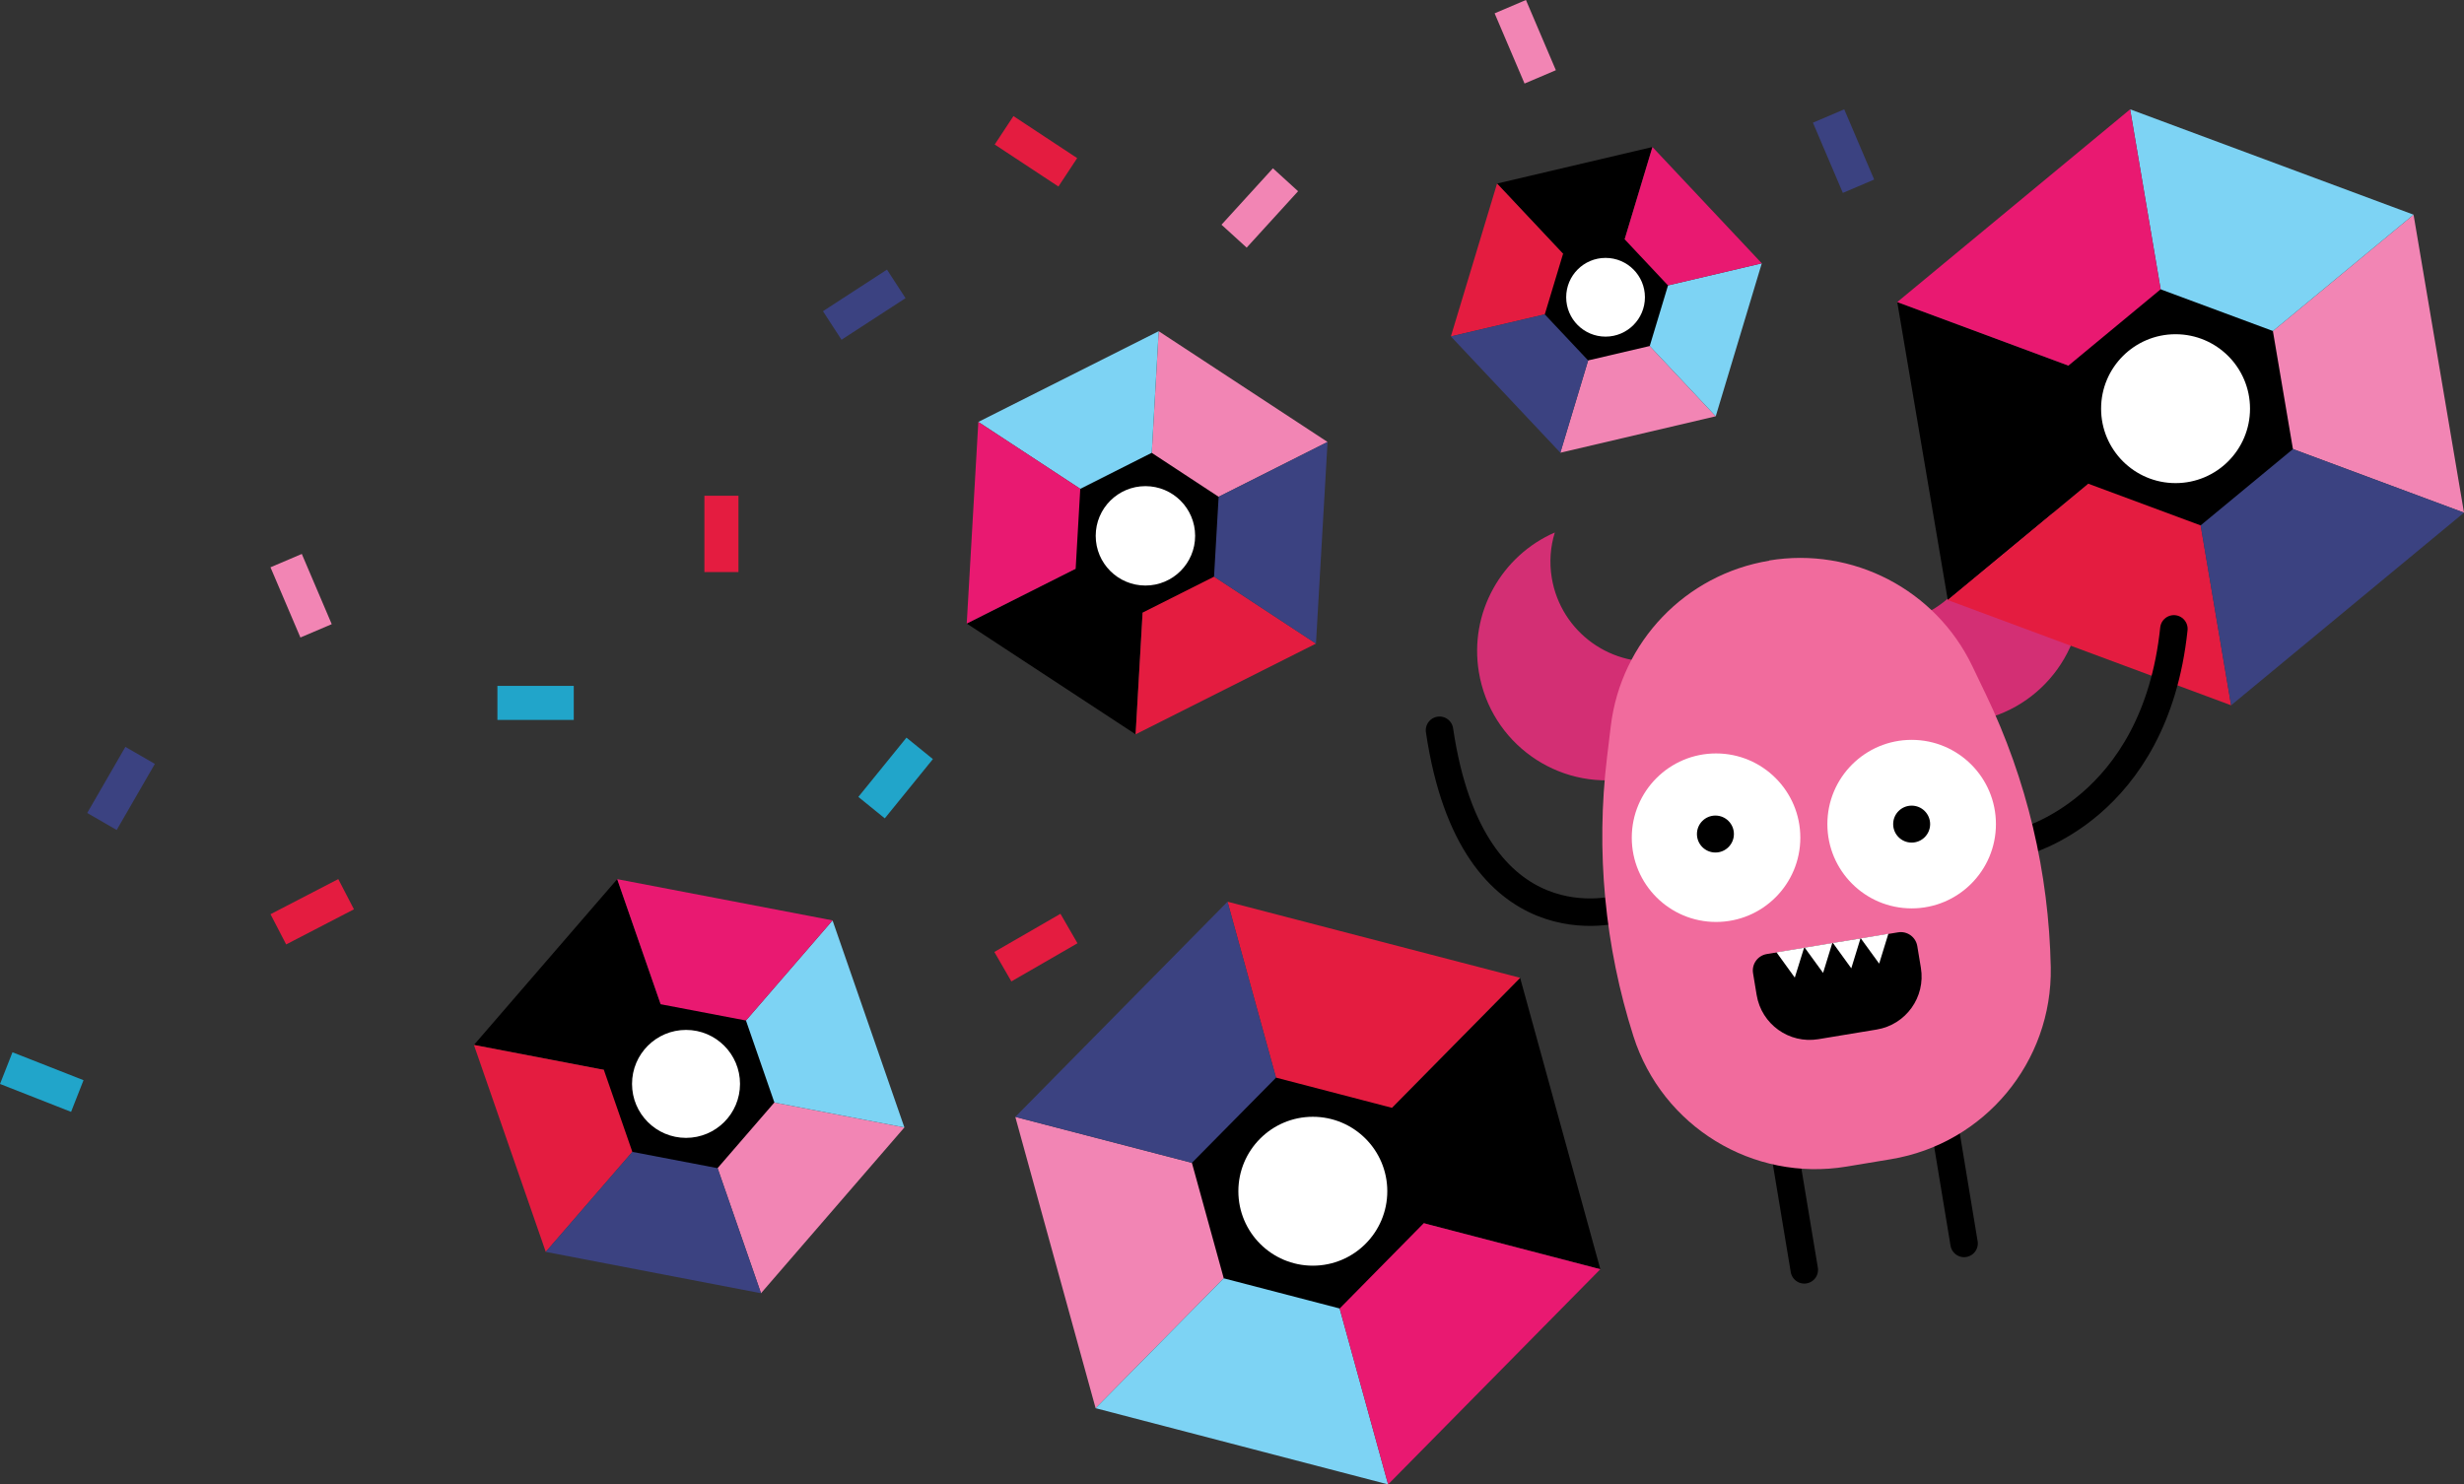<?xml version="1.0" encoding="UTF-8"?>
<svg id="Layer_1" data-name="Layer 1" xmlns="http://www.w3.org/2000/svg" viewBox="0 0 235.94 142.17">
  <rect x="0" y="0" width="235.94" height="142.17" fill="#333333" stroke="none"/>
  <defs>
    <style>
      .cls-1 {
        fill: none;
        stroke: #000;
        stroke-linecap: round;
        stroke-miterlimit: 10;
        stroke-width: 2.63px;
      }

      .cls-2, .cls-3, .cls-4, .cls-5, .cls-6, .cls-7, .cls-8, .cls-9, .cls-10, .cls-11 {
        stroke-width: 0px;
      }

      .cls-3 {
        fill: #3b4281;
      }

      .cls-4 {
        fill: #21a5ca;
      }

      .cls-5 {
        fill: #d32f74;
      }

      .cls-6 {
        fill: #e41c40;
      }

      .cls-7 {
        fill: #7dd3f4;
      }

      .cls-8 {
        fill: #fff;
      }

      .cls-9 {
        fill: #f16b9d;
      }

      .cls-10 {
        fill: #e91971;
      }

      .cls-11 {
        fill: #f285b4;
      }
    </style>
  </defs>
  <g>
    <g>
      <polygon class="cls-2" points="65.99 104.03 45.38 100.08 59.1 84.2 65.99 104.03"/>
      <polygon class="cls-11" points="65.99 104.03 86.6 107.98 72.87 123.86 65.99 104.03"/>
      <polygon class="cls-6" points="65.99 104.03 52.26 119.9 45.38 100.08 65.99 104.03"/>
      <polygon class="cls-7" points="65.99 104.03 79.72 88.15 86.6 107.98 65.99 104.03"/>
      <polygon class="cls-3" points="65.99 104.03 72.87 123.86 52.26 119.9 65.99 104.03"/>
      <polygon class="cls-10" points="65.99 104.03 59.1 84.2 79.72 88.15 65.99 104.03"/>
      <polygon class="cls-2" points="63.26 96.18 57.82 102.46 60.55 110.32 68.71 111.88 74.15 105.59 71.43 97.74 63.26 96.18"/>
      <circle class="cls-8" cx="65.69" cy="103.81" r="5.17"/>
    </g>
    <g>
      <g>
        <path class="cls-5" d="M159.61,63.24c-5.22.86-10.15-2.67-11.02-7.89-.25-1.51-.13-2.99.29-4.35-5.08,2.21-8.22,7.66-7.27,13.38,1.12,6.75,7.49,11.31,14.24,10.19s11.31-7.49,10.19-14.24c-.05-.33-.12-.64-.2-.96-1.43,1.99-3.61,3.44-6.22,3.87Z"/>
        <path class="cls-5" d="M181.75,59.58c5.22-.86,8.75-5.8,7.89-11.02-.25-1.51-.84-2.87-1.67-4.03,5.53.45,10.25,4.6,11.19,10.32,1.12,6.75-3.45,13.12-10.19,14.24s-13.12-3.45-14.24-10.19c-.05-.33-.09-.65-.12-.97,1.99,1.42,4.53,2.09,7.14,1.66Z"/>
      </g>
      <g>
        <polygon class="cls-2" points="208.81 39.01 186.51 57.47 181.67 28.93 208.81 39.01"/>
        <polygon class="cls-11" points="208.81 39.01 231.11 20.56 235.94 49.1 208.81 39.01"/>
        <polygon class="cls-6" points="208.81 39.01 213.64 67.55 186.51 57.47 208.81 39.01"/>
        <polygon class="cls-7" points="208.81 39.01 203.97 10.47 231.11 20.56 208.81 39.01"/>
        <polygon class="cls-3" points="208.81 39.01 235.94 49.1 213.64 67.55 208.81 39.01"/>
        <polygon class="cls-10" points="208.81 39.01 181.67 28.93 203.97 10.47 208.81 39.01"/>
        <polygon class="cls-2" points="198.06 35.02 199.97 46.33 210.72 50.32 219.56 43.01 217.64 31.7 206.89 27.71 198.06 35.02"/>
        <circle class="cls-8" cx="208.32" cy="39.14" r="7.13"/>
      </g>
      <g>
        <path class="cls-1" d="M155.15,87.01s-14.16,4.3-17.31-17.07"/>
        <path class="cls-1" d="M193.6,80.65s12.74-3.07,14.56-20.42"/>
      </g>
      <g>
        <line class="cls-1" x1="185.96" y1="106.32" x2="188.07" y2="119.09"/>
        <line class="cls-1" x1="170.65" y1="108.85" x2="172.77" y2="121.62"/>
      </g>
      <path class="cls-9" d="M169.4,53.68h0c8.02-1.33,15.95,2.8,19.46,10.12l1.3,2.71c3.92,8.16,6.03,17.07,6.21,26.12h0c.17,9.08-6.34,16.9-15.29,18.39l-4.27.71c-8.96,1.48-17.64-3.83-20.4-12.48h0c-2.75-8.62-3.61-17.74-2.53-26.72l.36-2.98c.97-8.07,7.15-14.53,15.17-15.85Z"/>
      <g>
        <circle class="cls-8" cx="183.05" cy="78.93" r="8.07"/>
        <circle class="cls-8" cx="164.32" cy="80.23" r="8.07"/>
        <circle class="cls-2" cx="164.26" cy="79.88" r="1.77"/>
        <circle class="cls-2" cx="183.05" cy="78.93" r="1.77"/>
      </g>
      <path class="cls-2" d="M169.82,90.26h12.74c.89,0,1.6.72,1.6,1.6v2.11c0,2.84-2.3,5.14-5.14,5.14h-5.66c-2.84,0-5.14-2.3-5.14-5.14v-2.11c0-.89.72-1.6,1.6-1.6Z" transform="translate(-13.09 30.03) rotate(-9.39)"/>
      <g>
        <polygon class="cls-8" points="171.86 93.63 170.11 91.21 172.75 90.77 171.86 93.63"/>
        <polygon class="cls-8" points="174.57 93.18 172.81 90.76 175.45 90.32 174.57 93.18"/>
        <polygon class="cls-8" points="177.27 92.74 175.51 90.31 178.15 89.88 177.27 92.74"/>
        <polygon class="cls-8" points="179.94 92.29 178.18 89.87 180.82 89.43 179.94 92.29"/>
      </g>
    </g>
    <g>
      <polygon class="cls-2" points="125.23 114.26 145.56 93.65 153.24 121.56 125.23 114.26"/>
      <polygon class="cls-11" points="125.23 114.26 104.91 134.87 97.22 106.97 125.23 114.26"/>
      <polygon class="cls-6" points="125.23 114.26 117.54 86.36 145.56 93.65 125.23 114.26"/>
      <polygon class="cls-7" points="125.23 114.26 132.92 142.17 104.91 134.87 125.23 114.26"/>
      <polygon class="cls-3" points="125.23 114.26 97.22 106.97 117.54 86.36 125.23 114.26"/>
      <polygon class="cls-10" points="125.23 114.26 153.24 121.56 132.92 142.17 125.23 114.26"/>
      <polygon class="cls-2" points="136.33 117.15 133.28 106.1 122.19 103.21 114.13 111.37 117.18 122.43 128.28 125.32 136.33 117.15"/>
      <circle class="cls-8" cx="125.71" cy="114.09" r="7.13"/>
    </g>
    <g>
      <polygon class="cls-2" points="109.85 51.02 108.74 70.33 92.57 59.72 109.85 51.02"/>
      <polygon class="cls-11" points="109.85 51.02 110.95 31.72 127.12 42.33 109.85 51.02"/>
      <polygon class="cls-6" points="109.85 51.02 126.01 61.64 108.74 70.33 109.85 51.02"/>
      <polygon class="cls-7" points="109.85 51.02 93.68 40.41 110.95 31.72 109.85 51.02"/>
      <polygon class="cls-3" points="109.85 51.02 127.12 42.33 126.01 61.64 109.85 51.02"/>
      <polygon class="cls-10" points="109.85 51.02 92.57 59.72 93.68 40.41 109.85 51.02"/>
      <polygon class="cls-2" points="103 54.47 109.41 58.67 116.25 55.23 116.69 47.58 110.28 43.37 103.44 46.82 103 54.47"/>
      <circle class="cls-8" cx="109.68" cy="51.32" r="4.76"/>
    </g>
    <g>
      <polygon class="cls-2" points="153.82 28.72 143.35 17.58 158.23 14.08 153.82 28.72"/>
      <polygon class="cls-11" points="153.82 28.72 164.29 39.87 149.41 43.36 153.82 28.72"/>
      <polygon class="cls-6" points="153.82 28.72 138.93 32.22 143.35 17.58 153.82 28.72"/>
      <polygon class="cls-7" points="153.82 28.72 168.7 25.22 164.29 39.87 153.82 28.72"/>
      <polygon class="cls-3" points="153.82 28.72 149.41 43.36 138.93 32.22 153.82 28.72"/>
      <polygon class="cls-10" points="153.82 28.72 158.23 14.08 168.7 25.22 153.82 28.72"/>
      <polygon class="cls-2" points="155.57 22.92 149.67 24.31 147.92 30.11 152.07 34.52 157.97 33.14 159.72 27.34 155.57 22.92"/>
      <circle class="cls-8" cx="153.74" cy="28.47" r="3.77"/>
    </g>
  </g>
  <rect class="cls-6" x="97.57" y="87.1" width="3.26" height="7.31" transform="translate(128.19 -40.53) rotate(60)"/>
  <rect class="cls-6" x="67.45" y="47.48" width="3.26" height="7.31"/>
  <rect class="cls-6" x="28.26" y="83.67" width="3.26" height="7.31" transform="translate(93.67 20.6) rotate(62.6)"/>
  <rect class="cls-6" x="97.57" y="10.83" width="3.26" height="7.31" transform="translate(165.91 -60.34) rotate(123.41)"/>
  <rect class="cls-4" x="84.12" y="70.86" width="3.26" height="7.31" transform="translate(105.37 186.41) rotate(-140.93)"/>
  <rect class="cls-4" x="49.65" y="63.67" width="3.26" height="7.31" transform="translate(-16.04 118.6) rotate(-90)"/>
  <rect class="cls-4" x="2.37" y="99.98" width="3.26" height="7.31" transform="translate(-93.92 69.46) rotate(-68.55)"/>
  <rect class="cls-11" x="144.42" y=".35" width="3.26" height="7.31" transform="translate(10.12 57.57) rotate(-23.08)"/>
  <rect class="cls-11" x="27.2" y="53.41" width="3.26" height="7.31" transform="translate(-20.06 15.86) rotate(-23.08)"/>
  <rect class="cls-11" x="119" y="16.26" width="3.26" height="7.31" transform="translate(44.88 -76.05) rotate(42.34)"/>
  <rect class="cls-3" x="174.9" y="10.83" width="3.26" height="7.31" transform="translate(8.45 70.35) rotate(-23.08)"/>
  <rect class="cls-3" x="9.96" y="71.86" width="3.26" height="7.31" transform="translate(39.31 4.32) rotate(30)"/>
  <rect class="cls-3" x="81.13" y="25.52" width="3.26" height="7.31" transform="translate(62.12 -56.11) rotate(56.98)"/>
</svg>